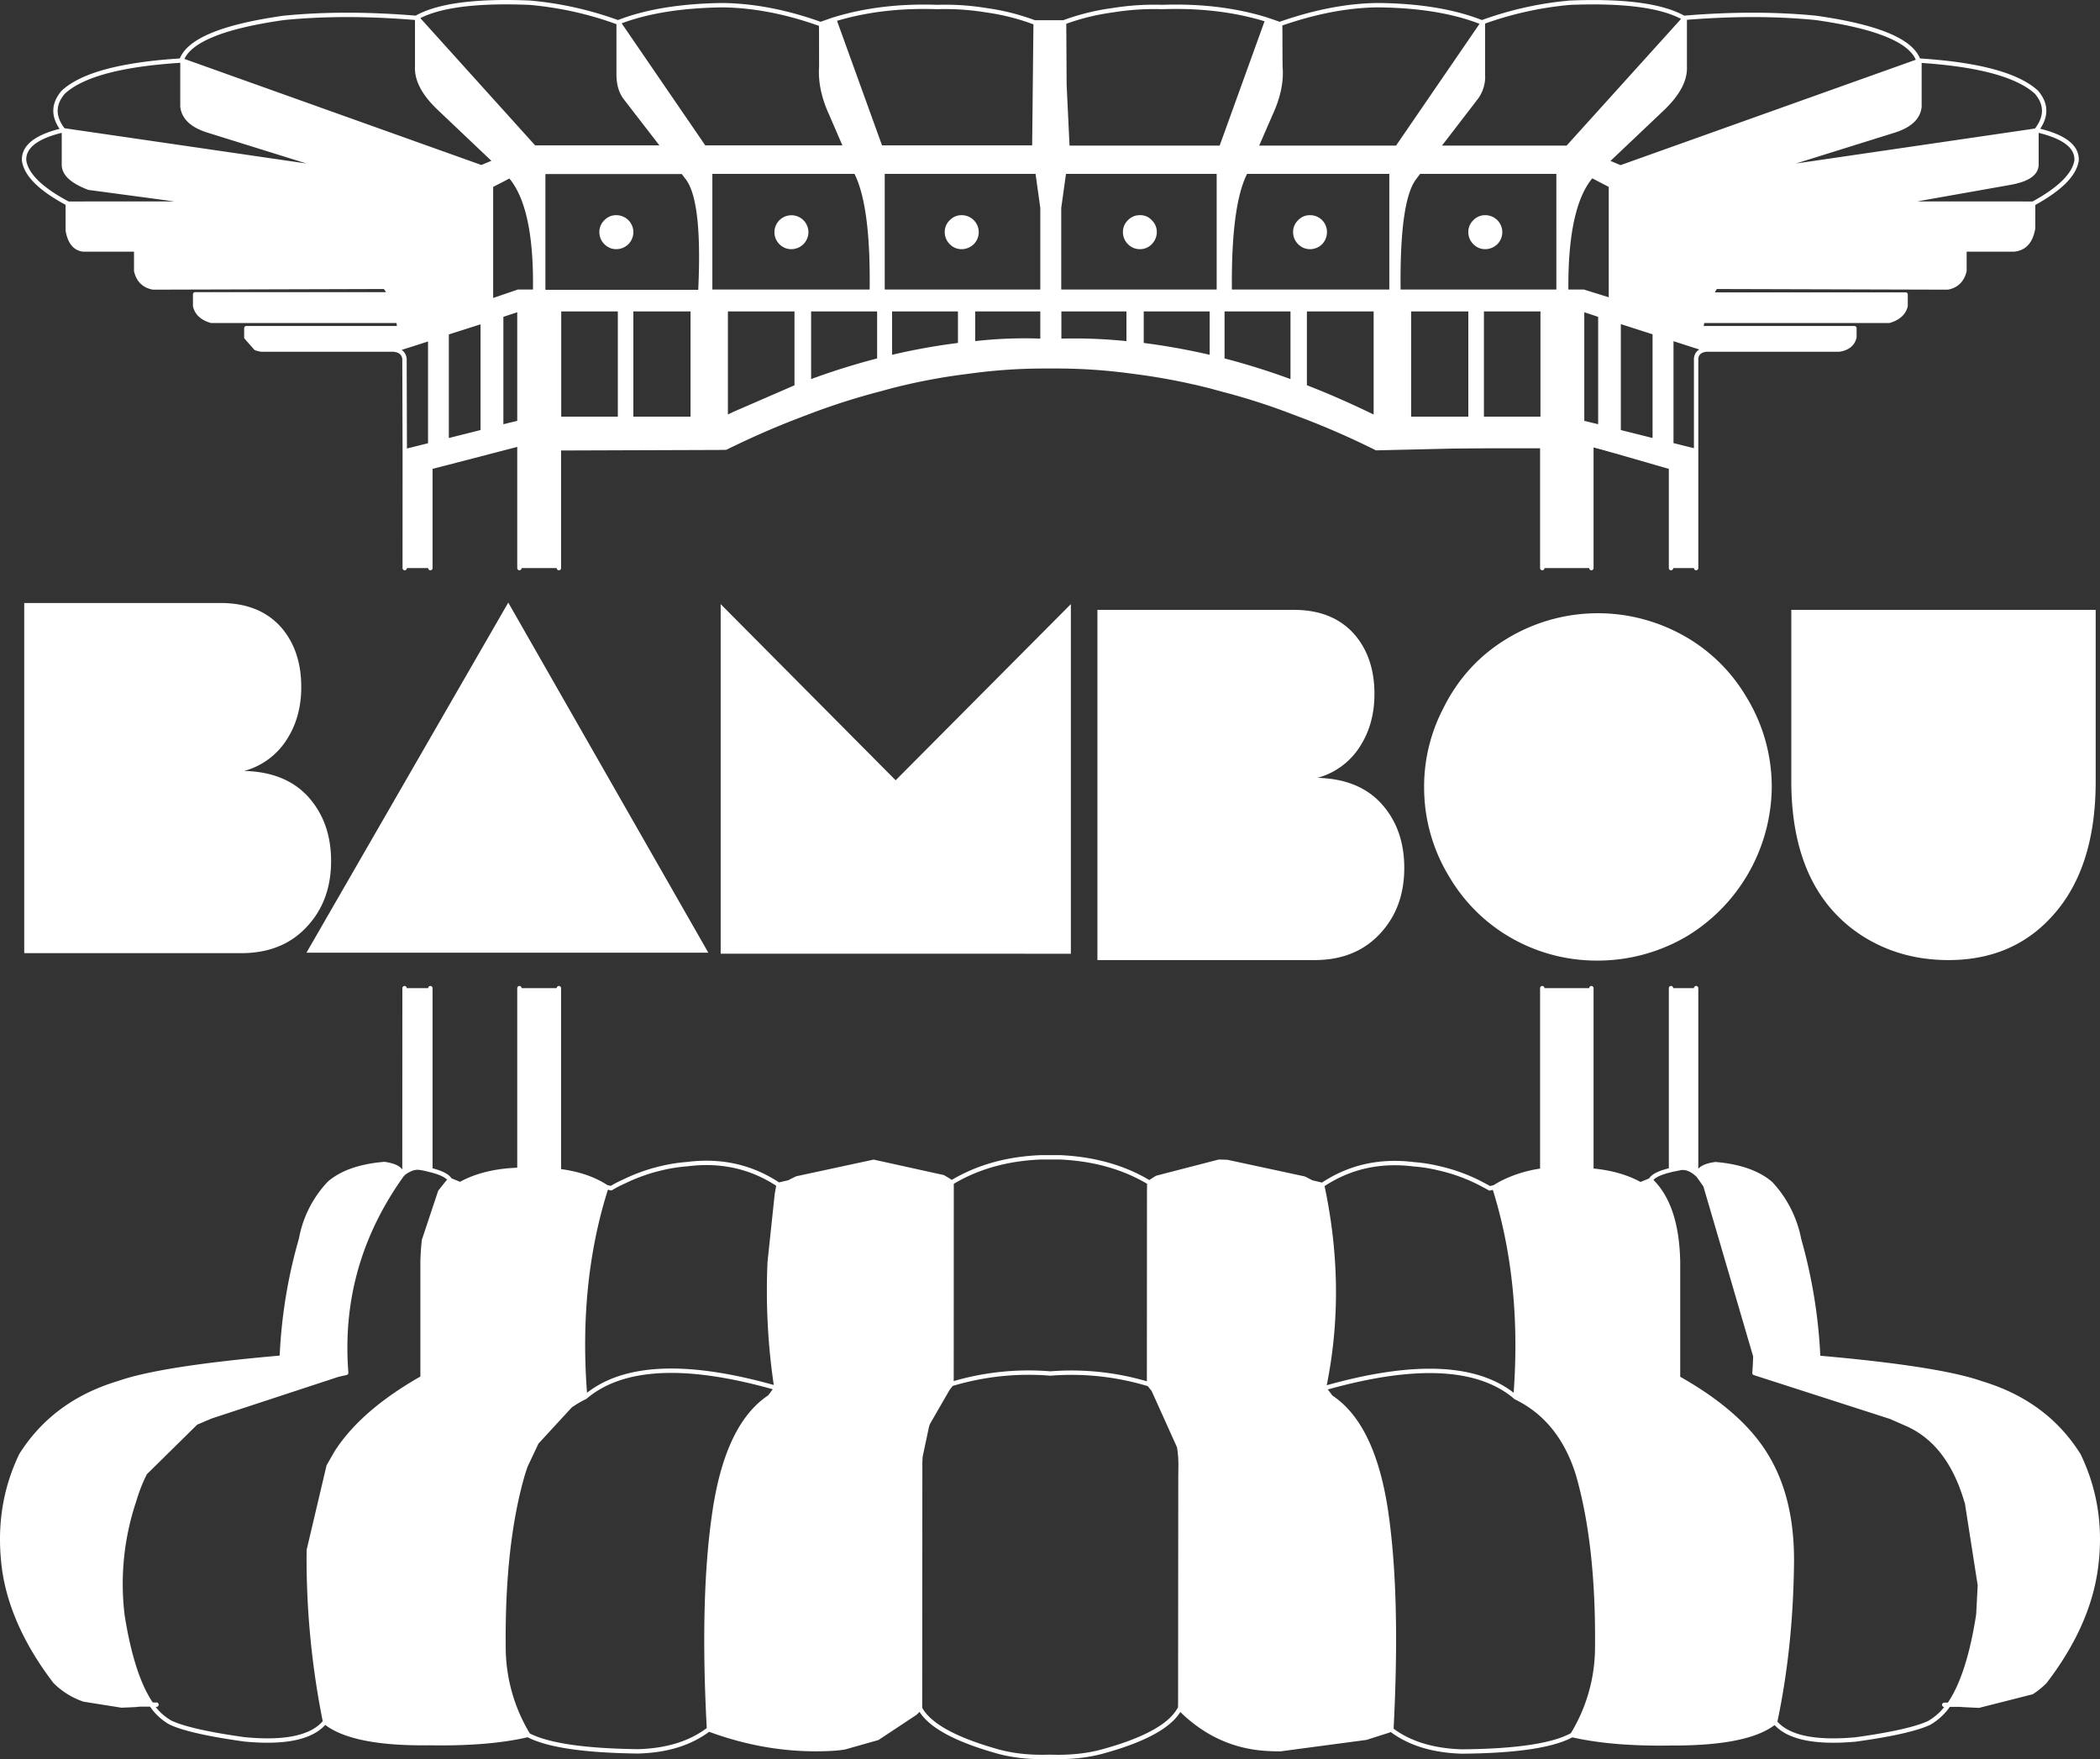 <svg id="Calque_1" data-name="Calque 1" xmlns="http://www.w3.org/2000/svg" viewBox="0 0 1439.52 1205.852">
  <rect x="0" y="0" width="1439.52" height="1205.852" fill="#333333" stroke="none"/>
  <defs>
    <style>
      .cls-1 {
        fill: #fff;
      }

      .cls-2 {
        fill: none;
        stroke: #fff;
        stroke-linecap: round;
        stroke-linejoin: round;
        stroke-width: 3px;
      }
    </style>
  </defs>
  <title>NAMBOU FINAL SEPTEMBRE 2024 [Converted]</title>
  <g id="Layer1_0_FILL" data-name="Layer1 0 FILL">
    <path class="cls-1" d="M1191.35,1532.2q-1.072.4-2.15.8,1.095-.378,2.15-.8h0M1046.8,1352l.05,7.15.1-7a74.023,74.023,0,0,0-1-13.9,80.433,80.433,0,0,1,.85,13.75m98.55-53.75h-.1a63.815,63.815,0,0,0-13.55-7,89.988,89.988,0,0,0-22.7-5.75q-34.545-4.6-83.5,10.2.391.444.75.9l2.1,2.65,17.6,39a74.023,74.023,0,0,1,1,13.9l-.1,7-.1,154.35.05,4.15q25.6,25.7,60.1,27.65,4.214.238,8.4.35l58.75-7.85,15.15-4.8q1.078-.4,2.15-.8h0a.287.287,0,0,0,.1,0q4.842-92.5-3.8-150.25-8.9-58.6-37.6-77.55l-4.7-6.15m.15-.05a1.492,1.492,0,0,1-.15.05l4.7,6.15q28.7,18.95,37.6,77.55,8.643,57.751,3.8,150.25.126-.054.25-.1,4.8-91.85-3.9-150.25-8.95-58.6-37.65-77.55l-4.65-6.1M868.35,1517.7q.017-.017,0-.05-1.678,1.685-3.4,3.3,1.757-1.554,3.4-3.25M769.9,1298.1a.086.086,0,0,1-.05-.05l-1.7,2.3,1.75-2.25m-.05-.05a.086.086,0,0,0,.05.05v-.1l-.05.05m98.7,53.85q-.078-3.594.15-7.15a71.412,71.412,0,0,0-.25,7.15l-.1,165.75q.017.033,0,.05a.924.924,0,0,0,.2-.15V1351.9M890,1295.3a.36.36,0,0,1-.1.05q-1.31,1.58-2.55,3.2,1.312-1.6,2.65-3.2v-.05m0,0-.05-4.3-.05,4.35a.36.36,0,0,0,.1-.05M778.65,1157.05l-7.3,1.65.05.05,7.35-1.7h-.1m-7.25,1.7q-.6,3.277-1.2,6.55l-4.9,46.5a443.947,443.947,0,0,0,4.6,86.2v.1l-1.75,2.25-2.8,3.85q-28.7,18.9-37.65,77.55-8.95,58.7-4,150.25,42.2,15.6,84.75,13.2,4.1-.232,8.05-.8l22.7-6.4,25.75-17.05q1.722-1.615,3.4-3.3l.1-165.75a71.412,71.412,0,0,1,.25-7.15l4.4-20.75a2.28,2.28,0,0,0,.15-.45q.182-.409.35-.85t.35-.9l13.4-23.25q1.239-1.62,2.55-3.2-49.1-14.8-83.4-10.1a85.179,85.179,0,0,0-22.7,5.75,74.656,74.656,0,0,0-13.75,6.9l4.7-6.2-4.7,6.2a74.656,74.656,0,0,1,13.75-6.9,85.179,85.179,0,0,1,22.7-5.75q34.3-4.7,83.4,10.1l.05-4.35.05-133.75q-2.906-1.994-5.9-3.75l-47.55-10.45L783.9,1154.4q-4.25,2.05-5.15,2.65l-7.35,1.7m-1.2,6.55q.6-3.273,1.2-6.55l-.05-.05-.05.05q-.592,3.268-1.1,6.55m491.6-4.8q-.069.049-.15.1,20.848,65.186,14.7,143.55a2.274,2.274,0,0,1,.2.15q6.2-78.35-14.55-143.85l-.2.05m5.7-3.15q-2.946,1.452-5.7,3.15l.2-.05h.1q2.6-1.66,5.4-3.1m-123.3,1.5h-.25q15.4,71.45,1.3,139.15v.25h.1a1.492,1.492,0,0,0,.15-.05l-.05-.1q14.1-67.55-1.25-139.25m0,0-2.9-.7,2.65.7h.25m-113.4-4.9q-2.7,1.524-5.3,3.3v.1q2.619-1.8,5.3-3.4m-5.3,3.4-.1,6.45-.05,131.7a2.387,2.387,0,0,1,.15.2q48.955-14.8,83.5-10.2a89.988,89.988,0,0,1,22.7,5.75,63.815,63.815,0,0,1,13.55,7V1298l-4.6-6.2,4.6,6.2q14.1-67.7-1.3-139.15l-2.65-.7-4.45-1-5.15-2.65-52.75-11.35h-.15q-.35-.02-.7-.05l-4.85-.15-42.45,11q-2.681,1.6-5.3,3.4m-.1,6.45.1-6.45v-.1l-.15.1.05,6.45M460.5,1527q.03.105.05.2,18.05,14.9,71.8,14.55,39.7.7,67.35-5.65a1.4,1.4,0,0,0-.15-.2q-26.814,6.3-67.3,5.6-53.1.7-71.7-14.45l-.05-.05m-127-12q-1.62.176-3.2.3,1.8-.1,3.65-.3h-.45m115.9-105.9q-.248,4.871-.2,9.9.7,57.243,11.3,108l.05.05a568.3,568.3,0,0,1-11.2-108.25q-.052-4.923.05-9.7m-119.25-34.35a128.343,128.343,0,0,1,7-18.5,107.953,107.953,0,0,0-7.35,18.6,179.25,179.25,0,0,0-8.15,79.25q6.624,41.736,19.85,60.9h.35q-13.3-19.15-19.95-61a177.17,177.17,0,0,1,8.25-79.25m42.7-53.2q-.413.209-.85.4.126-.048.25-.1a6.351,6.351,0,0,0,.6-.3M638.6,1304.4a75.965,75.965,0,0,0-9.95,5.8,86.825,86.825,0,0,1,9.95-5.65.959.959,0,0,1,0-.15m-111.25-13.3a.381.381,0,0,1-.15.05v.2q-40.35,22.8-58.25,50-.408.617-.85,1.2l-5.15,9.1L449.4,1409.1q-.1,4.777-.05,9.7a568.3,568.3,0,0,0,11.2,108.25q18.6,15.15,71.7,14.45,40.486.7,67.3-5.6a115.188,115.188,0,0,1-16.8-59.55q-.85-71.1,13.15-118.95.989-3.141,2.1-6.15l7.55-15.9,23.1-25.15a75.965,75.965,0,0,1,9.95-5.8q-.015-.193-.05-.4-26.274-32.414-111.2-12.9m1-94.35a137.508,137.508,0,0,0-1.15,14.75v79.65a.381.381,0,0,0,.15-.05v-79.8q.2-7.7,1-14.55m91.1-47.4q-3.574-.473-7.7-.7l-8.85.15,16.55.55m-75.25,8.15-4.8,6.05-11.05,33.2q-.8,6.852-1,14.55v79.8q84.926-19.514,111.2,12.9-6.08-78.271,14.7-143.4-13.4-8.6-32.45-11.05v-.2h-1.35l-16.55-.55-16.25.3q-19.75,1.75-33.65,9.55l-7-2.9q-.913.862-1.8,1.75m-30.85-5.65-.25.25q0-5.8-11.75-7.55-24.58,2.317-37.45,13.15a77.318,77.318,0,0,0-19.4,38.35,343.752,343.752,0,0,0-13.2,81.2q-83.15,7.2-112.05,17.55-43.8,13.05-66.5,49.2-17.7,36.7-11.5,79.85,5.65,37.7,34.65,75.45a53.283,53.283,0,0,0,19.45,12.35l25.7,4.05,9.25-.4q1.58-.124,3.2-.3h8q-13.226-19.164-19.85-60.9a179.25,179.25,0,0,1,8.15-79.25,107.953,107.953,0,0,1,7.35-18.6l34.85-34.3q.437-.191.85-.4l9.4-4,87-28.55q2.867-.743,5.75-1.4-5.823-74.188,38.35-135.75m.15-.2-.15.2Q469.177,1213.412,475,1287.6q.121-.021.25-.05Q469.4,1213.1,513.8,1152l-.25.1a2.2,2.2,0,0,0-.05-.45m-.15.2.15-.2q-.38-5.461-11.85-7.1a1.63,1.63,0,0,1-.3,0q11.75,1.748,11.75,7.55l.25-.25m2.05-1.75v.6q4.8-3.9,9.4-3.4a53.754,53.754,0,0,1,7.8,1.6v-.25a50.6,50.6,0,0,0-7.7-1.6q-4.36-.431-9.5,3.05M532.7,1024H515l-.05,126.4.45-.35v.05q5.14-3.481,9.5-3.05a50.6,50.6,0,0,1,7.7,1.6h.1V1024m88.1,0H593.75v124.45h10.1q5.25,0,7.9.2,4.126.227,7.7.7h1.35V1024m973.05,428.8q-.078.645-.15,1.3-6.75,42.2-20.05,61.05h.1q13.3-18.95,19.95-60.9.081-.73.15-1.45m-278.6,83.2h.2a115.059,115.059,0,0,0,17.1-59.85q.7-70.8-13.2-118.95-11.8-37.85-42.8-52.8v-.1a2.274,2.274,0,0,0-.2-.15,2.568,2.568,0,0,1,0,.4q30.95,15.15,42.65,52.85,14,48.2,13.3,118.95a114.471,114.471,0,0,1-17.05,59.65m.2,0h-.2a.6.6,0,0,1-.05.1q26.85,6.35,67.45,5.65,53.15.7,71.7-14.55a.465.465,0,0,0,0-.15h0q-18,14.9-71.7,14.6-39.55.65-67.2-5.65m72.25-244.65v-.15q-85.038-19.552-111.15,13.2,31,14.95,42.8,52.8,13.9,48.15,13.2,118.95a115.059,115.059,0,0,1-17.1,59.85q27.65,6.3,67.2,5.65,53.7.3,71.7-14.6h0q10.7-50.765,11.35-108.05.7-47-19.6-77.65-17.65-27.05-58.4-50m12.5-140.15v-.25l.15.1q-4.95-4.25-10.1-3.9l-6.9,1.4-.2.1v.1q3.55-.9,7.1-1.45,5.25-.35,9.95,3.9m13.45-6.55h-.05q-11.8,1.713-11.8,7.55,2.559,3.509,4.9,7.1l34.25,116.9q-.144,5.773-.6,11.6l93.35,30.05q4.845,2,9.65,4.1,30.05,12.4,42.1,52.9.31.938.6,1.85l8.8,56.55-1,19.55q-.069.72-.15,1.45-6.65,41.95-19.95,60.9h7.95q.81.087,1.6.15l10.8.55,36.35-9.25a51.866,51.866,0,0,0,8.95-7.2q28.75-37.5,34.6-75.45,6.45-42.8-11.45-79.85-22.6-36-66.55-49.2-29.1-10.3-111.95-17.55a353.2,353.2,0,0,0-13.15-81.2,77.473,77.473,0,0,0-19.5-38.3q-13.161-11.117-37.75-13.2m.2,0h-.2q24.589,2.083,37.75,13.2a77.473,77.473,0,0,1,19.5,38.3,353.2,353.2,0,0,1,13.15,81.2q82.85,7.25,111.95,17.55,43.95,13.2,66.55,49.2,17.9,37.05,11.45,79.85-5.85,37.95-34.6,75.45a51.866,51.866,0,0,1-8.95,7.2,47.407,47.407,0,0,0,9.15-7.2q28.8-37.5,34.65-75.45,6.4-42.7-11.35-79.85-22.85-35.9-66.65-49.2-29.25-10.3-111.95-17.55a354.382,354.382,0,0,0-13.2-81.2,79.242,79.242,0,0,0-19.4-38.3q-13.3-11.15-37.85-13.2m-94.85,4.1,9.55.25V1024H1294.9v125q7.25-.45,16.3-.45l7.8.2m6.9.25h-15.5l-15.5.45v.1a85.916,85.916,0,0,0-27.4,7.8q-2.8,1.44-5.4,3.1h-.1q20.75,65.5,14.55,143.85v.1q26.112-32.752,111.15-13.2v-79.7q-1-39-18.8-55.75l-4.85,1.95-2.15.95q-14-7.8-33.6-9.55l-2.4-.1m0,0h2.65l-9.55-.25-8.6.25h15.5m74.45-125h-17.2v124.65l.2-.1,6.9-1.4q5.15-.35,10.1,3.9V1024M593.75,651.3v-.25L532.7,666.9v.25l60.9-15.85h.15M331.55,532.45q1.735,8.166,8.8,10.65a15.521,15.521,0,0,0,2.3.6l159-.45q-15.95-24.9-56-25.6l-114.1.15v14.65M532.6,578.7v-.1l-4.55,1.5,4.55-1.4m-24.2,7.7-.45-.15h-91.2a17.391,17.391,0,0,1-3.65-.95,15.3,15.3,0,0,0,2.75.85l1.35.25h91.2m2.3-19.85.1.1a59.071,59.071,0,0,0-5.6-18H371.9v7.8q1.669,7.317,10.65,10.1H510.7m.1.1-.1-.1H382.55q.184.051.35.1H510.8m-9.1-23.3-.05-.1-159,.45a15.521,15.521,0,0,1-2.3-.6,16.3,16.3,0,0,0,2.75.75l158.6-.5m85.5-76.25-3.65,1.95,3.65-1.85q18.25,20.55,17.2,79.4h.1q1.05-58.75-17.3-79.5M294.35,517.6q.522.115,1.05.2h35.65v-.15H294.8l-.45-.05M281.5,459.15q-.35,9.55,17.1,16.2l80.65,10.8.8.1h.1L477.2,499.2q53,10.2,61.25,64.6l26.6-7.8q-3.45-62.4-46.8-76.85l-52.5-16.4-1.2-.2,1.2.4-9.8-1.55L281.5,436v23.15m3.25,27.1h-.15V504.7q1.972,10.99,9.75,12.9l.45.05h36.25v.15h.5l114.1-.15q40.05.7,56,25.6l.05.1h.4l3.05,5.25.05.05a59.071,59.071,0,0,1,5.6,18h.35q.6,3,.8,4.8l-.45.15,26.95-7.8q-8.25-54.4-61.25-64.6l-97.05-12.95h-.45l-4.9-.05-90.05.05m238.7-127.2V392.4q-.7,13.65,15.25,28.7L577,457.45l.2-.1L538.9,421q-15.95-15.05-15.25-28.8V359.25l-.2-.2M362.75,388.4l-.25-.1v31.55q1.25,11,16.85,16.15l85.2,26.55,1.2.2L379.6,435.9q-15.6-5.15-16.85-16.2V388.4m887,24.9a24.191,24.191,0,0,0,4.45-15.7V362.25l-58.75,85.7h27.65l26.65-34.65M792.2,628.95l-8.4,3.2q-23.85,9.15-48.65,21.35l-5.35.05,5.35.05q24.8-12.15,48.65-21.35l8.4-3.2a456.664,456.664,0,0,1,48.25-15.35l7.15-1.95a418.228,418.228,0,0,1,48.15-9.55l8.85-1.15a377.078,377.078,0,0,1,47.6-3.2h11.35a381.18,381.18,0,0,1,47.6,3.2l8.7,1.15a426.093,426.093,0,0,1,48.3,9.55l7.1,1.95a439.194,439.194,0,0,1,48.2,15.35l8.5,3.2q24.3,9.3,48.6,21.35a.587.587,0,0,1,.6.35H1294.9V651.2l-113.75,2.65a.587.587,0,0,0-.6-.35q-24.3-12.05-48.6-21.35l-8.5-3.2a446.649,446.649,0,0,0-48.2-15.4l-7.1-1.95a432.785,432.785,0,0,0-48.3-9.5l-8.7-1.15a381.161,381.161,0,0,0-47.6-3.2H952.2a377.059,377.059,0,0,0-47.6,3.2l-8.85,1.15a411.093,411.093,0,0,0-48.15,9.5l-7.15,1.95a464.757,464.757,0,0,0-48.25,15.4m-124.8-116a10.241,10.241,0,0,0,2.95-7.1,10.157,10.157,0,0,0-10.2-10.2,9.392,9.392,0,0,0-7.1,3,9.507,9.507,0,0,0-3,7.2,9.925,9.925,0,0,0,3,7.1,9.6,9.6,0,0,0,7.1,3,10.438,10.438,0,0,0,7.25-3m41.75-44.05-3.35-4.45h-.1l3.2,4.35q11.7,15.7,8.5,77.8H610.05v.2h107.7q3.1-62.3-8.6-77.9m-47.4-71.3q0,9.6,4.35,15.7l26.65,34.5h27.6l-58.6-85.55V397.6M947.6,362.25h-.25l-.8,85.55h.15l.9-85.55M800.65,363.3l-.05,5.5.05,23.85q-1,15.15,6.8,32.1l9.95,23.05h23.85L809.6,360.2q-5.6,1.7-8.95,3.1m305.8-3-.15-.05-31.6,87.55H969.4l-2.05-48.5-.15-37.05h-.1l.25,42.35,2.05,43.35h105.4l31.65-87.65m8.25,2.85.1-.05-8.45-2.9-.05.05.15.05q3.35,1.05,8.25,2.85m.6.15-.1-.05.05,5.55.05-5.5m-.1-.05-.4-.15-.1.05q-4.9-1.8-8.25-2.85l-31.65,87.65h23.65l10.1-23.2q8-17.3,6.75-32.1v-5.5l-.05-18.35-.05-5.55M1328.55,652.9v-1.7H1294.9v84.85h33.65V652.9m54.6,14.1v-.1l-54.6-15.7v1.7l54.6,14.1m.2-88.55v.25l23.85,7.55h.35l-24.2-7.8m160.5-22.1v-7.8h-133.1a65.924,65.924,0,0,0-5.95,18h127.9q9.4-2.9,11.15-10.2m0-7.8v-.15h-133.2l-.1.15h133.3m40.35-16.2v-14.7h-114q-40.25.7-56.55,25.6l158.95.45q9.2-1.7,11.6-11.35m-48.4-46.2h-.7l80.4-14.25q18.5-3.3,18.15-12.85V436.1l-1.1.15-182.3,26.7-52.45,16.3q-43,14.35-47.5,75.8l26.85,8.25q8.6-54,61.5-64.1l97.15-13.05m.45,0h-.45l-97.15,13.05q-52.9,10.1-61.5,64.1l26.5,8.25.95-5h.2a65.924,65.924,0,0,1,5.95-18h-.2l.1-.15h-.2l3.05-5.15h.15q16.3-24.9,56.55-25.6h147.95q10.55-1,12.95-14.55V486.25h-.55l-89.9-.05-4.95.05.55-.1m-.45,0h.45L1616.1,472q18.55-3.3,18.1-12.85h.25V436l-.8.1v22.95q.35,9.55-18.15,12.85l-80.4,14.25h.7M1392.55,392.4V359.05l-80.3,88.9H969.4l-2.05-43.35-.25-42.35v-.35l-.45.1H947.6v.25l-.9,85.55H603.85l-80.2-88.9v33.3q-.7,13.75,15.25,28.8l38.3,36.35-.2.1-9.3,3.9-204.95-73.2V419.7q1.25,11.05,16.85,16.2l86.15,26.85,52.5,16.4Q561.6,493.6,565.05,556l9.2-3V473.85l9.3-4.8,3.65-1.95q18.35,20.75,17.3,79.5v.2h5.55V464.45H705.8l3.35,4.45q11.7,15.6,8.6,77.9H604.5v-.2H592.95l-18.7,6.4-9.2,3-26.6,7.8-26.95,7.8H406.55v6.3l6.55,7.4a17.391,17.391,0,0,0,3.65.95h91.2l.45.15,19.65-6.3,4.55-1.5v73.05L515.15,656l-.05,80.05h17.6V666.9l61.05-15.85v85H620.8v-82.1l109-.4,5.35-.05q24.8-12.2,48.65-21.35l8.4-3.2a464.757,464.757,0,0,1,48.25-15.4l7.15-1.95a411.093,411.093,0,0,1,48.15-9.5l8.85-1.15a377.059,377.059,0,0,1,47.6-3.2h11.35a381.161,381.161,0,0,1,47.6,3.2l8.7,1.15a432.785,432.785,0,0,1,48.3,9.5l7.1,1.95a446.649,446.649,0,0,1,48.2,15.4l8.5,3.2q24.3,9.3,48.6,21.35a.587.587,0,0,1,.6.35l113.75-2.65h33.65l54.6,15.7v69.15h17.2V655.8l-17-4.25v-73.1l24.2,7.8h90.95q8.6-1.35,10.35-8.35v-6.3h-105.2v-.05l-26.5-8.25-26.85-8.25q4.5-61.45,47.5-75.8l52.45-16.3L1536.5,436q15.8-5.15,16.95-16.15V388.3L1348.5,461.45l-9.55-4,38.35-36.35q15.9-15.25,15.25-28.7M1329,466.95v.15l12.95,6.75v78.6l-18.8-5.85H1311.3q-.65-59.1,17.55-79.65h.15m-6.8,91.65,12.5,4.15v76.6l-12.5-3.05V558.6m25.05,8.15L1372,574.7v74.1l-24.75-6.2V566.75m-41.2-102.4V546.6H1196.3q-.85-62.2,10.75-77.8l3.35-4.45h95.65m-338.95,0h106.1V546.6h7.45q-.7-59.1,10.55-81.45l.35-.8h100V546.6h-110.9v0h-7.45v0H963.65V489.1l3.45-24.75m-18.25,0,3.45,24.75v57.5H842.65v0H835.3v0H724.5V464.35h99.9l.35.8q11.45,22.8,10.55,81.45h7.35V464.35h106.2M840.45,558.6v34.9a479.51,479.51,0,0,0-48.25,15.15V558.6h48.25m7.25,33.15V558.6h48.15v24.45a435.867,435.867,0,0,0-48.15,8.7m57-9.6V558.6h47.6v21.7a301.985,301.985,0,0,0-47.6,1.85m59.05-1.85V558.6h47.6v23.55a348.937,348.937,0,0,0-47.6-1.85m-293.4-21.7h42.2v75.15h-42.2V558.6m64.8,0H783.8v53.15L741,630.3q-2.855,1.474-5.7,2.9v-.1a.781.781,0,0,1-.15.1l-1,.45,1-.45V558.6m-72.45,0v75.15H620.9V558.6h41.8m590.7,0h41.75v75.15H1253.4V558.6m-49.9,0h42.2v75.15h-42.2V558.6m-183.3,24.45V558.6h48.2v33.15a455.7,455.7,0,0,0-48.2-8.7m55.4,10.45V558.6h48.2v50.05a486.839,486.839,0,0,0-48.2-15.15m106.2,40.15-1-.45q-25.45-12.5-48.75-21.45V558.6h48.75v74.6l1,.45M568.6,566.9v75.7l-23.5,5.9-1.15.3v-.05l-.1.05v-74l24.75-7.9m12.65-4.15,12.5-4.15v77.7l-12.5,3.05v-76.6M568.6,567v-.1l-24.75,7.9v74l.1-.05V574.8L568.6,567m166.7-8.4h-.15v74.6a.781.781,0,0,0,.15-.1V558.6m52.05-45.65a10.155,10.155,0,0,0,3-7.1,10.15,10.15,0,1,0-20.3,0,10.009,10.009,0,0,0,2.95,7.1,9.762,9.762,0,0,0,7.15,3,10.265,10.265,0,0,0,7.2-3m102.45-14.3a9.507,9.507,0,0,0-3,7.2,9.925,9.925,0,0,0,3,7.1,9.6,9.6,0,0,0,7.1,3,10.438,10.438,0,0,0,7.25-3,10.241,10.241,0,0,0,2.95-7.1,10.157,10.157,0,0,0-10.2-10.2,9.392,9.392,0,0,0-7.1,3m253.15,0a9.668,9.668,0,0,0-7.25-3,9.392,9.392,0,0,0-7.1,3,9.507,9.507,0,0,0-3,7.2,9.925,9.925,0,0,0,3,7.1,9.705,9.705,0,0,0,7.1,3,10.321,10.321,0,0,0,7.25-3,10.429,10.429,0,0,0,2.85-7.1,9.759,9.759,0,0,0-2.85-7.2m-116.8,14.3a10.154,10.154,0,0,0,3-7.1,9.507,9.507,0,0,0-3-7.2,8.907,8.907,0,0,0-7.1-3,9.392,9.392,0,0,0-7.1,3,9.507,9.507,0,0,0-3,7.2,9.925,9.925,0,0,0,3,7.1,9.705,9.705,0,0,0,7.1,3,9.6,9.6,0,0,0,7.1-3m-58.95-48.6h-.1l-3.45,24.75v57.5h.1V489.1l3.45-24.75m295.85,48.6a10.241,10.241,0,0,0,2.95-7.1,10.157,10.157,0,0,0-10.2-10.2,9.392,9.392,0,0,0-7.1,3,9.507,9.507,0,0,0-3,7.2,9.925,9.925,0,0,0,3,7.1,9.705,9.705,0,0,0,7.1,3,10.437,10.437,0,0,0,7.25-3m84.2,129.5v.15l24.75,6.2v-.15l-24.75-6.2M1329,467.1v-.15h-.15Z" transform="translate(-237.688 -346.647)"/>
  </g>
  <path id="Layer1_0_1_STROKES" data-name="Layer1 0 1 STROKES" class="cls-2" d="M1450.25,462.95,1536.5,436q15.8-5.15,16.95-16.15V388.3L1348.5,461.45l-9.55-4,38.35-36.35q15.9-15.25,15.25-28.7V359.05l-80.3,88.9H969.4l-2.05-43.35-.25-42.35v-.35l-.45.1H947.6v.25l-.9,85.55H603.85l-80.2-88.9v33.3q-.7,13.75,15.25,28.8l38.3,36.35-.2.1-9.3,3.9-204.95-73.2V419.7q1.25,11.05,16.85,16.2l86.15,26.85,52.5,16.4Q561.6,493.6,565.05,556l9.2-3V473.85l9.3-4.8,3.65-1.95q18.35,20.75,17.3,79.5v.2h5.55V464.45H705.8l3.35,4.45q11.7,15.6,8.6,77.9H610.05M1114.8,363.125l.4-.075q35.65-12.5,66.75-12.85,42.75.35,71.55,11.8a236.121,236.121,0,0,1,60.45-13.5q55.65-2.2,77.9,10.4,49.3-4.1,90.6,0,63.35,8.95,70.3,29.25,61.3,3.8,80.9,21.7,10.55,12.4,0,26.05v.2l.8-.1q27.5,6.45,26.7,20.75-2.4,14.6-29.8,29.5V503.1q-2.3,13.55-13.1,14.55H1584.3v14.7q-2.4,9.65-11.55,11.35h-.15l-158.95-.45-3,5.15m133.2.15h.1v7.8q-1.75,7.3-11.15,10.2H1404.7l-.95,5.05h105.1v6.3q-1.75,7-10.35,8.35h-91.15q-6.55.8-7,6.3v143.5M1383.15,667v69.05m-54.6,0V652.9m-33.65,1.05v82.1M729.8,653.575l-109,.375v82.1M593.75,651.3v84.75m-61.05,0v-68.9m-17.575,68.9L515.15,656l-.2-63.45q-.7-5.25-6.55-6.15m-95.3-1.075-6.55-7.425v-6.3H511.5l-.7-4.95m-128.225-.1h-.125q-9.3-2.75-11-10.2V548.4h133.3a25.455,25.455,0,0,0-2.9-4.8l-.15-.25m-161.35-.225q-7.3-2.378-9.3-10.775V517.8m-36.675-.2q-8.227-1.256-10.225-13V486.15q-27.85-14.8-29.95-29.5-.65-14.35,26.85-20.75-10.65-13.65,0-26.05,19.3-17.9,81-21.7,6.85-20.3,70.2-29.25,41.3-4.1,90.7,0,22.15-12.7,77.8-10.4A235.6,235.6,0,0,1,661.3,362q28.45-11.2,71.45-11.8,32.25.35,67.35,12.95l.45-.1,8.5-3,.45-.1q32-9.85,70.75-8.5a173.244,173.244,0,0,1,33.4,2.2A153.015,153.015,0,0,1,946.8,362h.8m686.05,74.125V459.05q.35,9.55-18.15,12.85l-80.4,14.25h1.15m97.4-50.025V436.1l-1.075.175M1536.25,486.15l4.425.05,89.875.05m-46.25,31.4H1470.2q-40.25.7-56.55,25.6m-3,5.15-.1.15h133.3m-140.2,23.025-26.5-8.275-26.85-8.25q4.5-61.45,47.5-75.8l52.45-16.3,182.325-26.675M1328.85,466.95h.15v.15l12.95,6.75v78.6l-18.8-5.85H1311.3Q1310.65,487.5,1328.85,466.95Zm-6.65,91.65,12.5,4.15v76.6l-12.5-3.05Zm25.05,83.85v-75.7L1372,574.7v74.1l-24.75-6.2Zm63.5-93.9a65.924,65.924,0,0,0-5.95,18m-21.45,12.15v-.25l24.2,7.8m-3.8-14.65-.1-.025m-26.5-8.275q8.6-54,61.5-64.1l97.15-13.05M1196.3,546.6q-.85-62.2,10.75-77.8l3.35-4.45h95.65V546.6ZM729.8,653.575l5.35-.075q24.8-12.2,48.65-21.35l8.4-3.2a464.757,464.757,0,0,1,48.25-15.4l7.15-1.95a411.093,411.093,0,0,1,48.15-9.5l8.85-1.15a377.059,377.059,0,0,1,47.6-3.2h11.35a381.161,381.161,0,0,1,47.6,3.2l8.7,1.15a432.785,432.785,0,0,1,48.3,9.5l7.1,1.95a446.649,446.649,0,0,1,48.2,15.4l8.5,3.2q24.3,9.3,48.6,21.35a.587.587,0,0,1,.6.35l113.75-2.65h33.65l54.6,15.7v.1m17.2-11.2-17-4.25V578.7m-54.8,74.2v-1.7m54.6,372.8v124.65l.2-.1,6.9-1.4q5.15-.35,10.1,3.9V1024m-74.45,125h2.65l-9.55-.25m-8.6.25h15.5m38.15,8.725-1.9.775q-14-7.8-33.6-9.5V1024m-33.65,0v125q7.25-.45,16.3-.45l7.8.2m49.9,7-4.85,1.975M1387.7,1291.2q.125.021.25.05V1211.4q-.8-38.75-18.8-55.75l-.25.1m18.8,135.45q-85.038-19.552-111.15,13.2,31,14.95,42.8,52.8,13.9,48.15,13.2,118.95a115.059,115.059,0,0,1-17.1,59.85q27.65,6.3,67.2,5.65,53.7.3,71.7-14.6l.025.025M1413.65,1144.65q24.589,2.083,37.75,13.2a77.473,77.473,0,0,1,19.5,38.3,353.2,353.2,0,0,1,13.15,81.2q82.85,7.25,111.95,17.55,43.95,13.2,66.55,49.2,17.9,37.05,11.45,79.85-5.85,37.95-34.6,75.45a53.294,53.294,0,0,1-8.925,7.225l-36.35,9.225-10.825-.525q-.914-.074-1.85-.175h-7.7l-.1.1h-.25a40.854,40.854,0,0,1-13.3,12.4q-13.3,6.2-50.35,11.35-42.2,3.8-55.3-11.8l-.075-.125M1315.25,1536h-.05q-19.7,10.8-75.45,11.25-29.8-.9-48.3-14.9l-.075-.125m-2.175.775-15.125,4.825-58.75,7.825q-4.361,0-8.725-.25-34.3-1.8-59.9-27.4l-.25-.25q-9.15,17.55-53.45,29.6-15.8,4.25-35.55,3.55-19.85.7-35.65-3.65-44.215-12.376-53.425-29.525m-3.4,3.225L839.225,1538l-22.7,6.425q-4.065.637-8.275.875-42.55,2.4-84.55-13.2h-.25q-18.7,14.25-48.4,15.05-55.4-.7-75.25-11.15l-.2-.1h-.025M460.5,1527l-.05-.05q-13.05,16.05-55.4,11.95-37.05-5.2-50.35-11.4a37.4,37.4,0,0,1-13.3-12.5h-7.45m-3.65.325-9.225.4-25.725-4.075a51.783,51.783,0,0,1-19.9-12.35q-28.8-37.75-34.65-75.45-6.2-43.25,11.45-79.85,22.75-36,66.55-49.2,29.25-10.35,112.05-17.55a343.757,343.757,0,0,1,13.2-81.2,75.445,75.445,0,0,1,19.4-38.35q12.95-11.1,37.7-13.15.1.014.2.025m12.175,7.1,1.425-1.275L515,1024m17.7,0v124.65q11.25,2.75,13.45,6.9l7,2.85q13.85-7.8,33.6-9.5l7-.45V1024m27.05,0v125.35q19.5,2.4,32.6,11l3.2.8a66.67,66.67,0,0,1,8.5-4.45,121.838,121.838,0,0,1,27.05-9.55,111.576,111.576,0,0,1,16.4-2.5q34.984-4.5,62.825,14.075m7.375-1.675q.9-.6,5.15-2.65l52.65-11.35,47.55,10.475q3,1.663,5.9,3.625v.1q26.4-15.95,61.4-17.3h12.85q35.2,1.6,61.25,17.3m5.325-3.3,42.45-10.975,4.825.125.85.05,52.75,11.35,5.15,2.65,4.45,1.025m2.9.675q27.75-18.55,62.85-14.1a103.041,103.041,0,0,1,16.3,2.55,120.454,120.454,0,0,1,27.2,9.5q4.9,2.5,8.35,4.45l2.925-.75m5.675-3.15a86.332,86.332,0,0,1,27.4-8.35h15.5m-42.9,8.35q-2.8,1.44-5.4,3.1h-.1q20.75,65.5,14.55,143.85v.1m137.05-159.75a.613.613,0,0,1-.1,0q-11.8,1.7-11.8,7.55,2.575,3.533,5.025,7.1m6.925-14.65h-.05m-13.25,6.4,1.35,1.15m-32.55,3.45q2.15-4.25,14-7m202.9,228.075,8.825,56.55-1.025,19.525q-.069.72-.15,1.45-6.65,41.95-19.95,60.9h-.35v.1h-2.95m-36.725-197.375q4.8,2.093,9.625,4.225,30.05,12.4,42.1,52.85.3.893.6,1.775M1454.45,1527.2q10.8-50.7,11.5-108.3.7-47.05-19.6-77.65-17.7-27.1-58.4-50m18.775-131.95,34.225,116.925q-.144,5.748-.6,11.575l93.375,30.075M1315.45,1536h-.2m-38.875-231.85q-38.293-32.311-130.85-5.95m45.925,234.15a1.341,1.341,0,0,0,0-.15M967.1,361.9a155.843,155.843,0,0,1,33.4-8.25,177.688,177.688,0,0,1,33.95-2.2q39.3-1.35,71.35,8.6l.525.2m8.875,2.8v.225l.075,5.55.05,18.325.075,5.5q1.25,14.8-6.75,32.1l-10.1,23.2m7.775-87.7.125.05q3.35,1.05,8.25,2.85l.1-.025m-314.175,5.7.025,23.825q-1,15.15,6.8,32.1l9.95,23.05m-7.8-87.6-.1-.25m-8.95,3.1.075,5.775M963.75,546.6h-.1V489.1l3.45-24.75h106.1V546.6h7.45q-.7-59.1,10.55-81.45l.35-.8h100V546.6h-110.9v1.35m-238-1.35V464.35h106.2l3.45,24.75v57.5H842.65v1.35m-7.35-1.35H724.5V464.35h99.9l.35.8q11.45,22.8,10.55,81.45h7.35m44.15-40.75a9.925,9.925,0,0,0,3,7.1,9.6,9.6,0,0,0,7.1,3,10.438,10.438,0,0,0,7.25-3,10.241,10.241,0,0,0,2.95-7.1,10.157,10.157,0,0,0-10.2-10.2,9.392,9.392,0,0,0-7.1,3A9.507,9.507,0,0,0,886.8,505.85Zm-51.5,42.1V546.6m5.15,12v34.9a479.51,479.51,0,0,0-48.25,15.15V558.6Zm7.25,33.15V558.6h48.15v24.45A435.867,435.867,0,0,0,847.7,591.75ZM952.3,558.6v21.7a301.985,301.985,0,0,0-47.6,1.85V558.6Zm11.45,21.7V558.6h47.6v23.55A348.937,348.937,0,0,0,963.75,580.3ZM720.35,447.8l-58.6-85.55V397.6q0,9.6,4.35,15.7l26.65,34.5m-22.4,58.05a10.157,10.157,0,0,0-10.2-10.2,9.392,9.392,0,0,0-7.1,3,9.507,9.507,0,0,0-3,7.2,9.925,9.925,0,0,0,3,7.1,9.6,9.6,0,0,0,7.1,3,10.438,10.438,0,0,0,7.25-3A10.241,10.241,0,0,0,670.35,505.85Zm42.2,127.9h-42.2V558.6h42.2Zm77.8-127.9a10.15,10.15,0,1,0-20.3,0,10.009,10.009,0,0,0,2.95,7.1,9.762,9.762,0,0,0,7.15,3,10.265,10.265,0,0,0,7.2-3A10.155,10.155,0,0,0,790.35,505.85Zm-56.2,127.8,1-.45V558.6H783.8v53.15l-42.775,18.575M735.15,633.2l.15-.075q2.836-1.42,5.725-2.8M620.9,558.6h41.8v75.15H620.9Zm602.2-110.65,26.65-34.65a24.191,24.191,0,0,0,4.45-15.7V362.25l-58.75,85.7m-69.85,57.9a9.925,9.925,0,0,0,3,7.1,9.705,9.705,0,0,0,7.1,3,10.321,10.321,0,0,0,7.25-3,10.429,10.429,0,0,0,2.85-7.1,9.99,9.99,0,0,0-10.1-10.2,9.392,9.392,0,0,0-7.1,3A9.507,9.507,0,0,0,1125.6,505.85Zm140.4,0a10.157,10.157,0,0,0-10.2-10.2,9.392,9.392,0,0,0-7.1,3,9.507,9.507,0,0,0-3,7.2,9.925,9.925,0,0,0,3,7.1,9.705,9.705,0,0,0,7.1,3,10.437,10.437,0,0,0,7.25-3A10.241,10.241,0,0,0,1266,505.85Zm-12.6,52.75h41.75v75.15H1253.4Zm-49.9,0h42.2v75.15h-42.2Zm-174.35-52.75a9.507,9.507,0,0,0-3-7.2,8.907,8.907,0,0,0-7.1-3,9.392,9.392,0,0,0-7.1,3,9.507,9.507,0,0,0-3,7.2,9.925,9.925,0,0,0,3,7.1,9.705,9.705,0,0,0,7.1,3,9.6,9.6,0,0,0,7.1-3A10.154,10.154,0,0,0,1029.15,505.85Zm-8.95,77.2V558.6h48.2v33.15A455.7,455.7,0,0,0,1020.2,583.05Zm53-35.1V546.6H963.75m160.05,12v50.05a486.839,486.839,0,0,0-48.2-15.15V558.6Zm171.1,92.6v2.75m-113.1-20.3-1-.45q-25.45-12.5-48.75-21.45V558.6h48.75v74.6m-74.35-272.9-31.65,87.65m-233.55-.15L809.6,360.2M465.75,462.75l-1.2-.175M294.375,517.6l.425.05h36.25v.15m.5,0,114.1-.15q40.05.7,56,25.6l.05.1m3.475,5.275.025.025a59.071,59.071,0,0,1,5.6,18m.7,4.95,26.95-7.8q-8.25-54.4-61.25-64.6l-97.05-12.95h-.45m-4.875-.05-90.075.05m171.2-24.825L281.5,436v23.15q-.35,9.55,17.1,16.2l80.65,10.8M604.5,546.6h-.1m-93.6,20.05-.1-.1H382.575M413.1,585.325a18.506,18.506,0,0,0,3.65.925h91.2l.45.15,19.65-6.275,4.55-1.525v73.05L515.15,656m23.3-92.2,26.6-7.8m-21.1,92.775-.1.025v-74l24.75-7.9v75.7l-23.475,5.9M604.4,546.6H592.95l-18.7,6.4m7,9.75,12.5-4.15v77.7l-12.5,3.05ZM464.55,462.575l-8.6-1.15M379.7,486.25l-.45-.1-4.425.05M340.35,543.125a17.875,17.875,0,0,0,2.3.575l159-.45m31.05,123.9v-.25l61.05-15.85v.25m-48.625-2.8-1.175.275M532.6,1148.65a50.6,50.6,0,0,0-7.7-1.6q-4.36-.431-9.5,3.05-.224.141-.45.3m-13.6-5.825q11.75,1.723,11.75,7.525l.25-.25.175-.175M475,1287.6a.719.719,0,0,0,0,.1l-5.75,1.3-86.975,28.575-9.4,4m-35.725,34.7L372,1321.95M341.5,1515q.048.075.1.15h3.35M544.2,1157.525l-4.8,6.05-11.05,33.2q-.8,6.827-1,14.525v79.8q84.926-19.514,111.225,12.925M620.8,1149.35h-1.35l-16.55-.55m-56.75,6.75q-1,.945-1.95,1.975m-11.6-8.875h.1m70.2.15-7.9-.25-1.25-.1h10.1q5.25,0,7.9.2,4.126.227,7.7.7m-24.45-.8v-.1M527.35,1291.1a1.573,1.573,0,0,1-.15.075m-59.075,51.4-5.175,9.075-13.55,57.475q-.1,4.752-.05,9.675a568.3,568.3,0,0,0,11.2,108.25q18.6,15.15,71.7,14.45,40.486.7,67.325-5.6m-1.55-184.625,7.525-15.925,23.125-25.125a72.967,72.967,0,0,1,9.925-5.825m-.025-.375q.111.132.225.275-6.4-78.55,14.6-143.95M638.6,1304.4q.094-.049.2-.1,38.438-32.689,131.05-6.225m.05-.075a443.947,443.947,0,0,1-4.6-86.2l4.925-46.5m1.15-6.575.025.025,7.35-1.7M599.8,1536a116.213,116.213,0,0,1-16.95-59.85q-.7-71.15,13.2-118.95.947-3.024,1.975-5.925M372,1321.95q.437-.191.875-.375M341.5,1515q-13.226-19.164-19.85-60.9a179.25,179.25,0,0,1,8.15-79.25,107.139,107.139,0,0,1,7.35-18.575M475,1287.6q-5.823-74.188,38.35-135.75m13.85,139.325Q486.917,1314,469.05,1341.15q-.47.709-.925,1.425M460.5,1527l.05.05M330.3,1515.325q1.58-.149,3.2-.325h.45m691.475-351.175.075-6.475v-.1m-.15,138.25.075-131.675m.1,131.875q48.93-14.8,83.475-10.2a89.988,89.988,0,0,1,22.7,5.75,63.815,63.815,0,0,1,13.55,7V1298l-4.6-6.2m-109.825-137.85q-2.706,1.6-5.325,3.4m115.8.825,2.65.675h.25m1.325,139.35-.175.05,4.7,6.15q28.7,18.95,37.6,77.55,8.643,57.751,3.8,150.25m-.075.025-.025-.025q-1.072.4-2.15.8m87.35-228.7-.175-.15m-14.55-143.65.175-.05m-491.775,4.85q.576-3.273,1.175-6.55m118.55,132.275-.05,4.325a1,1,0,0,1,.1-.025,182.551,182.551,0,0,1,67.7-7.175,182.447,182.447,0,0,1,67.65,7.35m-135.45-.15q-1.31,1.58-2.525,3.2l-13.425,23.275q-.183.433-.35.875t-.325.875q-.079.215-.15.425l-4.425,20.775m-.325,172.95a.259.259,0,0,0-.025-.075q-1.678,1.685-3.375,3.3m3.725-176.175a70.741,70.741,0,0,0-.25,7.125l-.1,165.75m-98.5-219.575a.137.137,0,0,0,.05.025v-.1m4.85-6.3-4.7,6.2a74.656,74.656,0,0,1,13.75-6.9,85.179,85.179,0,0,1,22.7-5.75q34.3-4.7,83.4,10.1m-121.725,5.025-2.825,3.825q-28.7,18.9-37.65,77.55-8.95,58.7-4,150.25m46.2-233.9-1.725,2.275M723.7,1532a.917.917,0,0,0,0,.1m421.65-233.85h-.1m-119-1.65,2.125,2.675,17.575,39a73.658,73.658,0,0,1,1,13.875l-.075,7-.125,154.375M1025.525,1295.7h-.025l.75.9m20.5,216.925-.05,4.475m98.55-220q14.1-67.7-1.3-139.15M890,1157.25l-.05,133.775" transform="translate(-237.688 -346.647)"/>
  <g id="Layer0_0_FILL" data-name="Layer0 0 FILL">
    <path class="cls-1" d="M723.25,999.7,586.1,759.7l-138.35,240h275.5m8.45.7H971.75V760.75L851.65,881.5,731.7,760.75V1000.4M430.75,777.05Q415.9,760,389,760H254.3v240H403.15q29.65,0,46.7-20.15,14.8-17.2,14.8-43,0-26.4-15.5-43.8-15.5-17.25-44.05-17.95a49.978,49.978,0,0,0,29.6-22.2q9.5-15.15,9.5-35.3,0-24.7-13.45-40.55M1124.7,764.7H989.95v240.05H1138.8q29.65,0,46.7-20.15,14.8-17.2,14.8-43.05,0-26.4-15.45-43.75-15.55-17.3-44.1-17.95a49.783,49.783,0,0,0,29.6-22.2q9.5-15.2,9.5-35.35,0-24.65-13.45-40.5-14.85-17.1-41.7-17.1m549.55,0H1465.6V881.95q0,74.05,47.7,105.6,26.4,17.2,60,17.2,43.4,0,70.4-29.3,30.55-32.7,30.55-93.2V764.7m-287.7,14.9a120.071,120.071,0,0,0-115.8,4.8q-28.9,17.4-44.1,48.55a115.69,115.69,0,0,0-12.75,53.3,117.31,117.31,0,0,0,17.6,62,115.812,115.812,0,0,0,48.05,44.5,117.9,117.9,0,0,0,52.9,12.35,120.317,120.317,0,0,0,62.75-17.4,120.8,120.8,0,0,0,57-101.15,118.006,118.006,0,0,0-17.6-62.5A115.054,115.054,0,0,0,1386.55,779.6Z" transform="translate(-237.688 -346.647)"/>
  </g>
</svg>
